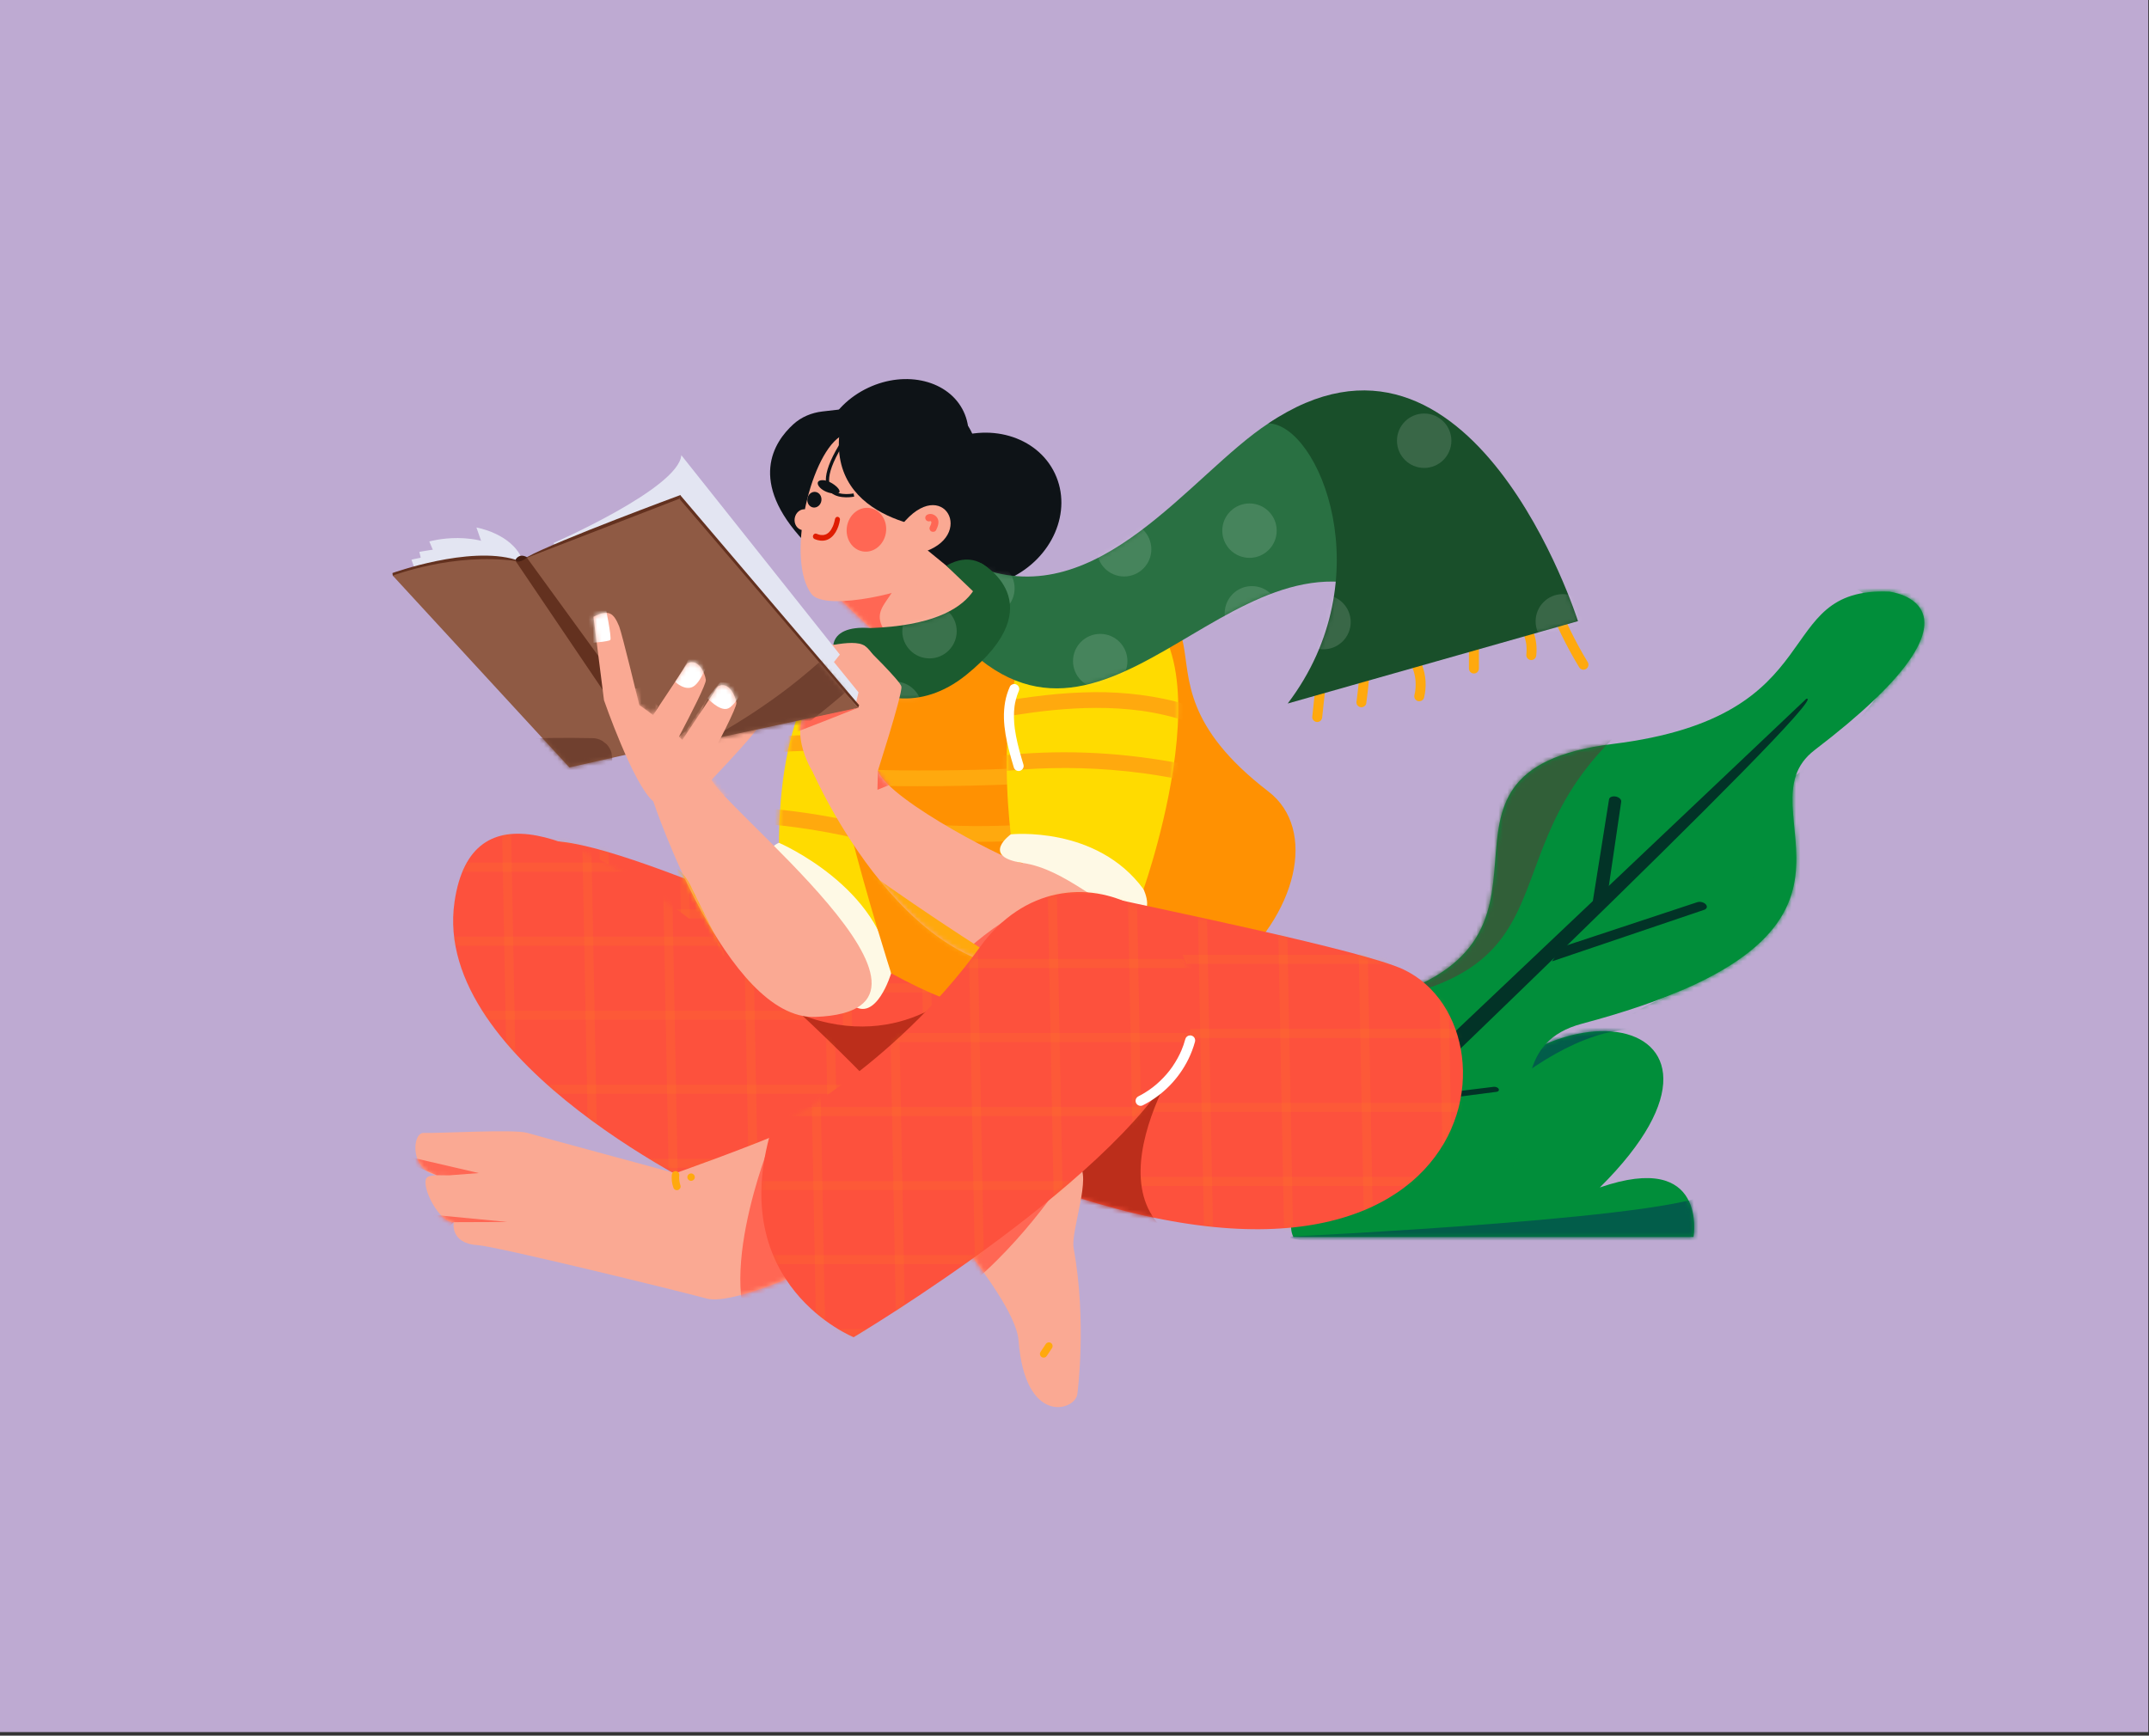 <svg width="484" height="391" viewBox="0 0 484 391" fill="none" xmlns="http://www.w3.org/2000/svg">
<rect x="0" y="0" width="484" height="391" fill="#333333" stroke="none"/>
<rect width="483.835" height="390.19" fill="#BEAAD2"/>
<mask id="mask0_203_2" style="mask-type:luminance" maskUnits="userSpaceOnUse" x="38" y="34" width="446" height="335">
<rect x="38.12" y="34.56" width="445.498" height="333.908" fill="white"/>
</mask>
<g mask="url(#mask0_203_2)">
<path d="M291.289 278.656H381.422C381.422 278.656 384.738 259.058 360.32 267.5C401.619 226.496 342.535 216.566 320.529 263.279C314.501 248.204 286.639 269.008 291.289 278.656Z" fill="#018E3A"/>
<mask id="mask1_203_2" style="mask-type:luminance" maskUnits="userSpaceOnUse" x="290" y="232" width="92" height="47">
<path fill-rule="evenodd" clip-rule="evenodd" d="M291.289 278.656H381.422C381.422 278.656 384.738 259.058 360.32 267.5C401.619 226.496 342.535 216.565 320.529 263.279C314.501 248.204 286.639 269.008 291.289 278.656Z" fill="white"/>
</mask>
<g mask="url(#mask1_203_2)">
<path d="M385.878 267.802C385.878 274.133 288.812 278.656 288.812 278.656L365.078 292.224L391.907 278.656" fill="#025D4A"/>
<path d="M322.574 246.018L320.53 263.279C320.53 263.279 349.478 227.593 372.765 232.283C396.052 236.973 341.791 222.501 341.791 222.501L329.131 232.283" fill="#025D4A"/>
</g>
<path d="M425.463 133.278C398.394 132.165 413.472 161.391 363.271 167.588C313.07 173.785 361.304 212.991 307.365 225.949C248.807 240.016 300.985 260.878 300.985 260.878C368.559 283.513 326.834 238.44 356.275 230.619C432.326 210.413 390.962 182.506 408.716 168.951C451.741 136.105 425.463 133.278 425.463 133.278Z" fill="#018E3A"/>
<mask id="mask2_203_2" style="mask-type:luminance" maskUnits="userSpaceOnUse" x="279" y="133" width="155" height="135">
<path fill-rule="evenodd" clip-rule="evenodd" d="M425.463 133.278C398.394 132.165 413.472 161.391 363.271 167.588C313.07 173.785 361.304 212.991 307.365 225.949C248.807 240.016 300.985 260.878 300.985 260.878C368.559 283.513 326.834 238.44 356.275 230.619C432.326 210.413 390.961 182.506 408.716 168.951C451.741 136.105 425.463 133.278 425.463 133.278Z" fill="white"/>
</mask>
<g mask="url(#mask2_203_2)">
<path d="M385.931 124.516C453.794 131.637 420.806 162.775 404.509 174.6C388.212 186.424 403.941 213.135 375.947 224.267C347.953 235.399 340.537 263.871 340.537 263.871L442.521 229.178L476.067 169.805L457.55 128.875L410.062 119.429" fill="#018E3A"/>
<path d="M379.436 153.983C328.705 185.1 361.357 217.751 307.365 225.949C253.373 234.146 304.478 266.447 304.478 266.447L248.233 250.325C248.233 250.325 281.316 187.739 281.205 187.326C281.095 186.912 347.695 151.73 347.695 151.73L377.771 161.534" fill="#315F38"/>
</g>
<path d="M288.606 269.444L293.228 270.463C293.228 270.463 414.358 155.058 406.798 157.437L288.606 269.444Z" fill="#023327"/>
<path d="M382.266 203.238L351.49 213.419L349.562 216.558L383.823 204.953C384.138 204.847 384.348 204.645 384.403 204.398C384.573 203.626 383.256 202.911 382.266 203.238Z" fill="#023327"/>
<path d="M362.39 180.07L358.52 204.375L361.783 203.412L365.131 180.595C365.167 180.344 365.043 180.074 364.789 179.851C363.993 179.153 362.515 179.288 362.39 180.07Z" fill="#023327"/>
<path d="M318.519 227.684L317.01 243.131L319.007 242.566L320.245 228.061C320.245 227.872 320.156 227.694 320.005 227.581C319.483 227.123 318.567 227.187 318.519 227.684Z" fill="#023327"/>
<path d="M337.055 245.957L315.744 248.714L316.399 247.296L336.423 244.828C336.656 244.803 336.891 244.841 337.104 244.937C337.77 245.24 337.741 245.868 337.055 245.957Z" fill="#023327"/>
<path d="M296.198 155.442L295.542 161.524C295.513 161.792 295.688 162.136 295.871 162.319C296.31 162.759 297.022 162.759 297.461 162.319C297.659 162.1 297.775 161.819 297.791 161.524L298.448 155.442C298.476 155.173 298.301 154.83 298.118 154.647C297.679 154.207 296.967 154.207 296.528 154.647C296.33 154.866 296.214 155.147 296.198 155.442Z" fill="#FFA90E"/>
<path d="M306.206 151.616C306.043 153.689 305.823 155.755 305.546 157.817L305.586 157.518C305.569 157.645 305.551 157.773 305.534 157.9C305.487 158.045 305.48 158.2 305.514 158.349C305.52 158.498 305.566 158.642 305.647 158.767C305.798 159.025 306.044 159.212 306.333 159.288C306.621 159.363 306.928 159.321 307.186 159.171C307.413 159.024 307.664 158.78 307.702 158.498C308.018 156.212 308.274 153.918 308.455 151.616C308.455 151.161 308.181 150.751 307.761 150.577C307.34 150.403 306.857 150.499 306.535 150.821C306.335 151.039 306.218 151.32 306.206 151.616H306.206Z" fill="#FFA90E"/>
<path d="M317.301 148.809C317.604 149.298 317.869 149.81 318.094 150.339L317.981 150.07C318.372 151.003 318.639 151.984 318.776 152.986L318.735 152.687C318.869 153.69 318.871 154.706 318.739 155.709L318.779 155.41C318.726 155.795 318.654 156.177 318.562 156.555C318.487 156.847 318.528 157.157 318.675 157.421C318.825 157.673 319.066 157.858 319.348 157.938C319.927 158.07 320.582 157.764 320.731 157.152C321.337 154.673 321.165 152.066 320.238 149.688C319.966 148.989 319.634 148.315 319.243 147.674C319.091 147.424 318.852 147.24 318.571 147.157C318.279 147.079 317.967 147.12 317.705 147.27C317.204 147.593 316.969 148.274 317.301 148.809H317.301Z" fill="#FFA90E"/>
<path d="M330.834 145.365V150.601C330.838 150.898 330.956 151.183 331.163 151.396C331.485 151.718 331.969 151.814 332.389 151.64C332.809 151.466 333.083 151.056 333.083 150.601V145.365C333.079 145.067 332.961 144.783 332.754 144.57C332.432 144.248 331.948 144.152 331.528 144.326C331.108 144.5 330.834 144.91 330.834 145.365H330.834Z" fill="#FFA90E"/>
<path d="M343.191 142.965C343.465 143.705 343.657 144.473 343.764 145.255L343.723 144.956C343.839 145.823 343.848 146.701 343.751 147.57C343.722 147.838 343.898 148.183 344.081 148.366C344.52 148.805 345.232 148.805 345.671 148.366L345.847 148.138C345.948 147.966 346.001 147.77 346 147.57C346.191 145.81 345.972 144.029 345.36 142.367C345.274 142.088 345.091 141.85 344.843 141.695C344.586 141.545 344.279 141.502 343.99 141.578C343.702 141.654 343.455 141.841 343.305 142.099C343.17 142.353 343.087 142.685 343.191 142.965H343.191Z" fill="#FFA90E"/>
<path d="M350.682 140.894C351.829 143.421 353.093 145.891 354.473 148.304C354.86 148.979 355.255 149.648 355.659 150.313C355.811 150.563 356.051 150.748 356.331 150.83C356.624 150.908 356.935 150.867 357.198 150.717C357.703 150.391 357.928 149.716 357.601 149.178C356.16 146.806 354.832 144.37 353.616 141.871C353.276 141.171 352.945 140.467 352.623 139.759C352.514 139.518 352.196 139.31 351.951 139.242C351.659 139.164 351.348 139.205 351.085 139.355C350.832 139.504 350.647 139.745 350.568 140.028L350.528 140.327C350.528 140.526 350.581 140.722 350.682 140.894H350.682Z" fill="#FFA90E"/>
<path d="M112.822 226.232C108.501 219.788 118.403 190.024 122.939 189.555C139.114 187.884 204.026 220.509 224.548 226.322C245.07 232.135 227.409 248.978 227.409 248.978L188.984 256.968L112.822 226.232Z" fill="#FD513D"/>
<mask id="mask3_203_2" style="mask-type:luminance" maskUnits="userSpaceOnUse" x="111" y="189" width="124" height="68">
<path fill-rule="evenodd" clip-rule="evenodd" d="M112.822 226.232C108.501 219.788 118.403 190.024 122.939 189.555C139.114 187.884 204.026 220.509 224.548 226.322C245.07 232.135 227.409 248.978 227.409 248.978L188.984 256.968L112.822 226.232Z" fill="white"/>
</mask>
<g mask="url(#mask3_203_2)">
<path d="M227.409 248.978C193.581 241.293 164.542 223.23 164.542 223.23L179.026 253.908L229.552 261.149L225.81 255.526" fill="#FD513D"/>
<path opacity="0.1" d="M78.465 189.185H266.259" stroke="#FFA90E" stroke-width="2.025"/>
<path opacity="0.1" d="M78.784 205.86H266.578" stroke="#FFA90E" stroke-width="2.025"/>
<path opacity="0.1" d="M79.103 222.536H266.897" stroke="#FFA90E" stroke-width="2.025"/>
<path opacity="0.1" d="M79.422 239.211H267.216" stroke="#FFA90E" stroke-width="2.025"/>
<path opacity="0.1" d="M79.741 255.886H267.535" stroke="#FFA90E" stroke-width="2.025"/>
<path opacity="0.1" d="M174.461 314.704L170.961 131.757" stroke="#FFA90E" stroke-width="2.025"/>
<path opacity="0.1" d="M192.483 314.704L188.983 131.757" stroke="#FFA90E" stroke-width="2.025"/>
<path opacity="0.1" d="M210.505 314.704L207.005 131.757" stroke="#FFA90E" stroke-width="2.025"/>
<path opacity="0.1" d="M228.527 314.704L225.027 131.757" stroke="#FFA90E" stroke-width="2.025"/>
<path opacity="0.1" d="M120.394 314.704L116.894 131.757" stroke="#FFA90E" stroke-width="2.025"/>
<path opacity="0.1" d="M138.416 314.704L134.917 131.757" stroke="#FFA90E" stroke-width="2.025"/>
<path opacity="0.1" d="M156.438 314.704L152.939 131.757" stroke="#FFA90E" stroke-width="2.025"/>
<path d="M173.048 225.054C198.849 239.982 215.548 223.23 215.548 223.23L207.53 257.993L188.984 256.968L173.957 233.724" fill="#BC2E1B"/>
</g>
<path d="M184.646 151.184C171.831 169.653 176.141 203.653 176.141 203.653L188.769 227.487C188.769 227.487 199.437 231.417 212.265 194.469C224.025 160.6 197.461 132.715 184.646 151.184Z" fill="#FFDB00"/>
<mask id="mask4_203_2" style="mask-type:luminance" maskUnits="userSpaceOnUse" x="175" y="145" width="41" height="83">
<path fill-rule="evenodd" clip-rule="evenodd" d="M184.646 151.184C171.831 169.653 176.141 203.653 176.141 203.653L188.769 227.487C188.769 227.487 199.437 231.417 212.265 194.469C224.025 160.6 197.461 132.715 184.646 151.184Z" fill="white"/>
</mask>
<g mask="url(#mask4_203_2)">
<path d="M174.479 169.52C177.07 169.282 179.667 169.159 182.272 169.151C184.877 169.144 187.48 169.25 190.08 169.471C191.546 169.595 193.01 169.756 194.469 169.952L193.998 169.889C196.969 170.289 199.916 170.836 202.838 171.528C205.744 172.218 208.61 173.052 211.438 174.029C213.038 174.583 214.622 175.182 216.189 175.827C216.584 175.99 217.203 175.854 217.555 175.648C217.951 175.412 218.243 175.033 218.369 174.589C218.472 174.135 218.45 173.626 218.19 173.223L217.913 172.864C217.696 172.647 217.427 172.49 217.131 172.408C214.536 171.341 211.895 170.398 209.208 169.579C206.512 168.757 203.781 168.064 201.016 167.498C198.14 166.91 195.234 166.464 192.316 166.143C189.519 165.836 186.713 165.66 183.896 165.616C181.101 165.573 178.308 165.663 175.518 165.885C175.171 165.913 174.825 165.942 174.479 165.974C174 166.018 173.577 166.143 173.226 166.494C172.896 166.828 172.71 167.278 172.707 167.747C172.727 168.206 172.878 168.681 173.226 169.001C173.554 169.302 174.017 169.562 174.479 169.52L174.479 169.52Z" fill="#FFA90E"/>
<path d="M173.473 185.72C175.516 185.909 177.554 186.14 179.588 186.413L179.117 186.35C184.006 187.009 188.854 187.908 193.662 189.048C198.438 190.181 203.151 191.548 207.8 193.148C210.423 194.051 213.02 195.027 215.59 196.076C215.986 196.238 216.603 196.104 216.955 195.898C217.352 195.662 217.644 195.283 217.77 194.838C217.873 194.385 217.851 193.875 217.591 193.472L217.314 193.114C217.097 192.896 216.828 192.739 216.532 192.658C213.877 191.574 211.192 190.568 208.477 189.638C205.764 188.709 203.025 187.86 200.261 187.089C197.499 186.318 194.716 185.627 191.913 185.016C189.112 184.406 186.295 183.877 183.462 183.429C180.502 182.961 177.53 182.577 174.547 182.278C174.189 182.242 173.831 182.208 173.473 182.175C173.045 182.135 172.512 182.401 172.219 182.694C171.89 183.028 171.703 183.478 171.7 183.948C171.721 184.406 171.871 184.882 172.219 185.201C172.564 185.515 173.007 185.698 173.473 185.72H173.473Z" fill="#FFA90E"/>
</g>
<path d="M175.446 189.862C175.446 189.862 198.701 199.836 200.711 219.244C200.711 219.244 197.308 230.668 191.829 226.28C186.351 221.892 186.344 205.52 177.702 198.857C169.06 192.194 175.446 189.862 175.446 189.862Z" fill="#FEF9E5"/>
<path d="M200.711 219.244C267.275 256.088 307.855 195.348 285.684 178.315C247.481 148.967 291.548 135.249 229.314 129.863C229.314 129.863 194.964 141.898 187.356 148.143C179.748 154.387 200.711 219.244 200.711 219.244Z" fill="#FF9102"/>
<mask id="mask5_203_2" style="mask-type:luminance" maskUnits="userSpaceOnUse" x="185" y="129" width="107" height="102">
<path fill-rule="evenodd" clip-rule="evenodd" d="M200.711 219.244C267.275 256.088 307.855 195.348 285.684 178.315C247.481 148.967 291.548 135.249 229.314 129.863C229.314 129.863 194.964 141.898 187.356 148.143C179.748 154.387 200.711 219.244 200.711 219.244Z" fill="white"/>
</mask>
<g mask="url(#mask5_203_2)">
<path d="M186.796 175.13C190.68 176.581 194.891 176.917 199.004 177.026C203.303 177.139 207.608 177.131 211.908 177.094C216.244 177.056 220.579 176.96 224.912 176.804C228.788 176.666 232.677 176.552 236.515 175.953C239.974 175.412 243.494 174.363 246.366 172.298C246.812 171.977 247.246 171.639 247.666 171.284C247.996 171.006 248.185 170.447 248.185 170.031C248.182 169.561 247.996 169.112 247.666 168.777C246.909 168.083 245.918 168.137 245.159 168.777C245.077 168.847 244.994 168.916 244.911 168.984C244.811 169.065 244.492 169.3 244.945 168.963C244.798 169.073 244.652 169.184 244.502 169.29C244.167 169.528 243.823 169.752 243.47 169.962C242.776 170.373 242.055 170.737 241.312 171.05L241.735 170.871C239.485 171.816 237.088 172.339 234.676 172.664L235.147 172.6C232.805 172.91 230.446 173.034 228.087 173.135C225.206 173.257 222.325 173.353 219.442 173.424C213.713 173.564 207.983 173.601 202.252 173.535C199.221 173.5 196.181 173.465 193.172 173.069L193.643 173.132C191.628 172.881 189.647 172.404 187.738 171.711C187.33 171.558 186.736 171.677 186.372 171.89C185.975 172.126 185.684 172.505 185.558 172.949C185.329 173.955 185.864 174.782 186.796 175.13L186.796 175.13Z" fill="#FFA90E"/>
<path d="M188.203 186.689C192.55 187.484 196.921 188.119 201.318 188.596C205.612 189.064 209.92 189.374 214.24 189.526C218.53 189.678 222.822 189.673 227.116 189.512C231.42 189.351 235.715 189.031 240 188.554C244.367 188.067 248.714 187.423 253.04 186.622C253.575 186.522 254.11 186.419 254.645 186.314C255.556 186.136 256.162 184.997 255.882 184.134C255.568 183.163 254.679 182.704 253.702 182.895C251.625 183.303 249.541 183.672 247.45 184.004C246.393 184.171 245.335 184.329 244.276 184.476C244.027 184.511 243.777 184.543 243.528 184.579C243.528 184.579 243.891 184.531 243.687 184.558C243.624 184.566 243.562 184.574 243.5 184.582C243.333 184.604 243.167 184.626 243 184.648C242.48 184.715 241.959 184.78 241.438 184.842C237.204 185.35 232.955 185.703 228.692 185.901C224.425 186.099 220.155 186.142 215.882 186.031C211.607 185.92 207.339 185.654 203.08 185.233C202.031 185.13 200.983 185.017 199.936 184.894C199.391 184.831 198.847 184.765 198.303 184.696C198.052 184.664 197.801 184.632 197.55 184.599C197.425 184.583 197.299 184.566 197.174 184.549C197.126 184.543 196.907 184.514 197.159 184.548C197.424 184.583 197.133 184.544 197.081 184.537C194.949 184.246 192.823 183.917 190.703 183.549C190.184 183.458 189.664 183.366 189.146 183.271C188.668 183.183 188.212 183.197 187.78 183.449C187.383 183.685 187.092 184.064 186.965 184.509C186.768 185.377 187.228 186.511 188.203 186.689H188.203Z" fill="#FFA90E"/>
</g>
<path d="M251.043 196.021L257.544 200.316C257.544 200.316 281.412 132.942 245.785 134.23C219.941 135.164 227.875 189.724 227.875 189.724L251.043 196.021Z" fill="#FFDB00"/>
<mask id="mask6_203_2" style="mask-type:luminance" maskUnits="userSpaceOnUse" x="226" y="134" width="40" height="67">
<path fill-rule="evenodd" clip-rule="evenodd" d="M251.043 196.021L257.544 200.316C257.544 200.316 281.412 132.942 245.785 134.23C219.941 135.164 227.875 189.724 227.875 189.724L251.043 196.021Z" fill="white"/>
</mask>
<g mask="url(#mask6_203_2)">
<path d="M223.77 161.896C226.68 161.381 229.597 160.906 232.526 160.511L232.055 160.574C238.603 159.695 245.23 159.212 251.835 159.608C253.561 159.712 255.282 159.878 256.998 160.106L256.527 160.042C260.44 160.552 264.292 161.449 268.027 162.721C269.078 163.084 270.116 163.481 271.141 163.912L270.718 163.733C272.162 164.343 273.573 165.021 274.953 165.767C275.767 166.209 276.921 165.996 277.378 165.131C277.815 164.304 277.612 163.178 276.742 162.706C273.682 161.055 270.464 159.715 267.136 158.706C263.778 157.679 260.337 157 256.858 156.542C253.422 156.099 249.959 155.893 246.494 155.925C242.815 155.962 239.14 156.189 235.485 156.607C231.706 157.025 227.944 157.592 224.197 158.238C223.741 158.316 223.284 158.396 222.828 158.477C222.414 158.55 221.973 158.942 221.769 159.292C221.531 159.706 221.467 160.197 221.59 160.658C221.729 161.087 221.995 161.501 222.404 161.717C222.824 161.936 223.308 161.999 223.77 161.896V161.896Z" fill="#FFA90E"/>
<path d="M223.605 173.983C228.026 173.446 232.471 173.131 236.923 173.039C241.352 172.947 245.778 173.074 250.201 173.42C252.714 173.616 255.22 173.883 257.719 174.219L257.248 174.156C261.457 174.724 265.632 175.488 269.775 176.448C270.958 176.723 272.136 177.014 273.311 177.32C274.207 177.554 275.276 177.024 275.491 176.082C275.702 175.156 275.213 174.152 274.253 173.902C271.054 173.067 267.828 172.351 264.574 171.752C261.201 171.133 257.807 170.638 254.393 170.268C251.112 169.909 247.821 169.67 244.519 169.551C241.241 169.434 237.961 169.436 234.68 169.559C231.391 169.682 228.11 169.927 224.836 170.294C224.425 170.34 224.015 170.388 223.605 170.438C223.118 170.497 222.712 170.597 222.352 170.957C222.022 171.291 221.836 171.741 221.833 172.211C221.853 172.669 222.004 173.145 222.352 173.464C222.674 173.76 223.15 174.039 223.605 173.983H223.605Z" fill="#FFA90E"/>
</g>
<ellipse cx="201.504" cy="100.045" rx="17.168" ry="14.025" transform="rotate(-25.255 201.504 100.045)" fill="#0E1317"/>
<ellipse cx="220.145" cy="114.915" rx="19.292" ry="17.008" transform="rotate(-25.253 220.145 114.915)" fill="#0E1317"/>
<mask id="mask7_203_2" style="mask-type:luminance" maskUnits="userSpaceOnUse" x="201" y="97" width="39" height="36">
<ellipse cx="220.145" cy="114.915" rx="19.292" ry="17.008" transform="rotate(-25.253 220.145 114.915)" fill="white"/>
</mask>
<g mask="url(#mask7_203_2)">
<path d="M186.563 98.316C188.823 98.418 191.069 97.916 193.071 96.861C195.154 96.186 197.027 94.983 198.506 93.368C200.121 91.888 201.324 90.015 201.999 87.931C203.053 85.93 203.556 83.683 203.453 81.423L202.85 76.932C202.072 74.113 200.575 71.544 198.506 69.478L195.088 66.836C192.503 65.321 189.56 64.525 186.563 64.53C184.303 64.427 182.057 64.93 180.056 65.985C177.973 66.659 176.1 67.863 174.62 69.478C173.006 70.957 171.803 72.83 171.128 74.914C170.073 76.916 169.571 79.162 169.674 81.423L170.277 85.914C171.055 88.733 172.551 91.302 174.62 93.368L178.039 96.01C180.624 97.524 183.567 98.321 186.563 98.316H186.563Z" fill="#FFA90E"/>
</g>
<path d="M214.796 124.22L219.62 106.008C221.892 97.43 214.815 89.256 206.002 90.28L185.207 92.694C182.798 92.974 180.488 93.927 178.693 95.558C174.246 99.602 168.468 108.498 181.13 121.972C199.006 140.993 212.133 134.275 212.133 134.275L214.796 124.22" fill="#0E1317"/>
<mask id="mask8_203_2" style="mask-type:luminance" maskUnits="userSpaceOnUse" x="173" y="90" width="48" height="46">
<path fill-rule="evenodd" clip-rule="evenodd" d="M214.796 124.22L219.62 106.008C221.892 97.43 214.815 89.256 206.002 90.28L185.207 92.694C182.798 92.974 180.488 93.927 178.693 95.558C174.246 99.602 168.468 108.498 181.13 121.972C199.006 140.993 212.133 134.275 212.133 134.275L214.796 124.22" fill="white"/>
</mask>
<g mask="url(#mask8_203_2)">
</g>
<path d="M204.19 120.118L225.716 137.721L210.937 155.539L187.431 133.395L204.19 120.118Z" fill="#FAA993"/>
<mask id="mask9_203_2" style="mask-type:luminance" maskUnits="userSpaceOnUse" x="187" y="120" width="39" height="36">
<path fill-rule="evenodd" clip-rule="evenodd" d="M204.19 120.118L225.716 137.721L210.937 155.539L187.431 133.395L204.19 120.118Z" fill="white"/>
</mask>
<g mask="url(#mask9_203_2)">
<path d="M203.017 128.73C200.684 137.906 191.646 136.971 206.385 149.475C215.225 156.975 193.924 147.615 193.924 147.615L186.225 133.834L199.925 126.924" fill="#FF6754"/>
</g>
<path d="M208.571 124.217C208.571 124.217 209.343 128.577 207.939 130.71C206.536 132.844 185.982 138.075 182.746 133.79C177.079 126.285 182.207 103.154 189.112 98.402C196.017 93.651 208.463 105.939 208.463 105.939L208.571 124.217Z" fill="#FAA993"/>
<path d="M191.203 97.488C179.697 114.129 192.311 111.515 192.311 111.515" stroke="#0F1317" stroke-width="0.734"/>
<path d="M216.533 122.06L212.72 119.331C212.72 119.331 186.136 118.212 189.165 96.75L212.986 97.597L218.155 104.619L216.533 122.06Z" fill="#0E1317"/>
<path d="M203.047 118.312C212.344 106.566 220.227 121.011 207.351 124.554L203.047 118.312Z" fill="#FAA993"/>
<ellipse cx="195.134" cy="119.335" rx="4.951" ry="4.442" transform="rotate(-80.894 195.134 119.335)" fill="#FF6754"/>
<ellipse cx="181.083" cy="117.082" rx="2.369" ry="2.126" transform="rotate(-80.894 181.083 117.082)" fill="#FAA993"/>
<ellipse cx="183.418" cy="112.57" rx="1.773" ry="1.591" transform="rotate(-80.894 183.418 112.57)" fill="#0E1317"/>
<path d="M185.356 108.167C182.863 108.097 184.586 110.945 187.798 111.183C191.009 111.421 187.462 108.227 185.356 108.167Z" fill="#0E1317"/>
<path d="M183.836 120.223C184.019 120.298 184.206 120.363 184.397 120.417C184.48 120.44 184.564 120.461 184.648 120.479C184.684 120.486 184.72 120.492 184.756 120.5C184.895 120.528 184.69 120.497 184.816 120.508C184.973 120.525 185.131 120.532 185.289 120.529C185.359 120.526 185.429 120.517 185.5 120.513C185.607 120.508 185.502 120.514 185.481 120.518C185.533 120.508 185.584 120.499 185.635 120.488C185.761 120.459 185.885 120.421 186.006 120.374C186.038 120.361 186.07 120.347 186.103 120.333C186.087 120.34 185.986 120.395 186.077 120.344C186.143 120.307 186.21 120.274 186.276 120.234C186.38 120.169 186.481 120.098 186.577 120.021C186.646 119.967 186.469 120.125 186.566 120.029C186.586 120.01 186.607 119.992 186.627 119.974C186.681 119.923 186.734 119.871 186.785 119.816C186.874 119.722 186.955 119.623 187.036 119.521C187.132 119.401 187.011 119.565 187.062 119.487C187.101 119.424 187.145 119.364 187.184 119.301C187.32 119.083 187.442 118.856 187.547 118.621C187.568 118.575 187.588 118.528 187.609 118.482C187.664 118.362 187.566 118.596 187.596 118.513C187.607 118.484 187.619 118.456 187.63 118.427C187.673 118.317 187.714 118.206 187.751 118.094C187.814 117.909 187.87 117.722 187.919 117.532C187.957 117.382 187.992 117.232 188.022 117.08C188.046 116.958 188.07 116.779 188.03 117.056C188.08 116.715 188.287 116.418 188.625 116.419C188.785 116.428 188.933 116.501 189.038 116.621C189.142 116.741 189.194 116.899 189.181 117.057C188.903 118.975 187.879 121.151 186.05 121.681C185.193 121.929 184.296 121.78 183.491 121.454C183.182 121.329 183.018 120.988 183.114 120.668C183.201 120.355 183.545 120.105 183.836 120.223L183.836 120.223Z" fill="#DF1D01"/>
<path d="M209.4 117.419C209.474 117.389 209.551 117.368 209.629 117.356L209.417 117.385C209.493 117.376 209.57 117.376 209.646 117.384L209.434 117.356C209.519 117.368 209.603 117.39 209.684 117.422L209.493 117.341C209.583 117.379 209.668 117.428 209.746 117.486L209.585 117.361C209.661 117.42 209.73 117.488 209.791 117.564L209.666 117.402C209.717 117.469 209.76 117.541 209.796 117.617L209.715 117.427C209.749 117.509 209.773 117.596 209.786 117.684L209.757 117.471C209.773 117.608 209.772 117.745 209.753 117.881L209.782 117.669C209.74 117.91 209.67 118.144 209.571 118.367L209.652 118.177C209.588 118.326 209.519 118.472 209.449 118.618C209.346 118.806 209.317 119.026 209.368 119.234C209.425 119.434 209.556 119.605 209.735 119.711C210.093 119.9 210.634 119.826 210.828 119.424C211.225 118.601 211.612 117.654 211.155 116.769C210.77 116.025 209.779 115.555 208.975 115.879C208.778 115.941 208.609 116.071 208.498 116.246C208.391 116.429 208.361 116.647 208.415 116.852C208.469 117.056 208.602 117.232 208.785 117.339C208.962 117.432 209.205 117.498 209.4 117.419L209.4 117.419Z" fill="#FF6754"/>
<path d="M219.24 147.304C253.498 177.359 282.406 108.324 321.02 139.113L306.211 94.543C299.069 89.533 292.395 90.972 285.684 95.371C268.184 106.842 247.527 138.039 220.585 127.879L219.24 147.304Z" fill="#297042"/>
<mask id="mask10_203_2" style="mask-type:luminance" maskUnits="userSpaceOnUse" x="219" y="91" width="103" height="65">
<path fill-rule="evenodd" clip-rule="evenodd" d="M219.24 147.304C253.498 177.359 282.406 108.324 321.02 139.113L306.211 94.543C299.069 89.533 292.395 90.972 285.684 95.371C268.184 106.842 247.527 138.039 220.585 127.879L219.24 147.304Z" fill="white"/>
</mask>
<g mask="url(#mask10_203_2)">
<ellipse opacity="0.14" cx="253.178" cy="123.735" rx="6.128" ry="6.129" fill="white"/>
<ellipse opacity="0.14" cx="281.954" cy="138.161" rx="6.128" ry="6.129" fill="white"/>
<ellipse opacity="0.14" cx="281.411" cy="119.541" rx="6.128" ry="6.129" fill="white"/>
<ellipse opacity="0.14" cx="247.792" cy="148.927" rx="6.128" ry="6.129" fill="white"/>
<ellipse opacity="0.14" cx="222.385" cy="132.543" rx="6.128" ry="6.129" fill="white"/>
</g>
<path d="M290.016 158.483C311.466 130.256 297.046 95.638 285.684 95.371C331.493 64.497 355.397 139.929 355.397 139.929L290.016 158.483Z" fill="#194F2A"/>
<mask id="mask11_203_2" style="mask-type:luminance" maskUnits="userSpaceOnUse" x="285" y="87" width="71" height="72">
<path fill-rule="evenodd" clip-rule="evenodd" d="M290.016 158.483C311.466 130.256 297.046 95.638 285.684 95.371C331.493 64.497 355.397 139.93 355.397 139.93L290.016 158.483Z" fill="white"/>
</mask>
<g mask="url(#mask11_203_2)">
<ellipse opacity="0.14" cx="320.754" cy="99.283" rx="6.128" ry="6.129" fill="white"/>
<ellipse opacity="0.14" cx="351.979" cy="139.963" rx="6.128" ry="6.129" fill="white"/>
<ellipse opacity="0.14" cx="298.078" cy="140.136" rx="6.128" ry="6.129" fill="white"/>
</g>
<path d="M213.132 127.43C221.523 135.426 223.802 137.755 223.802 137.755L227.442 136.449C227.442 136.449 223.492 121.536 213.132 127.43Z" fill="#1B5B2F"/>
<path d="M196.015 141.481C175.444 139.89 196.686 168.955 217.624 152.033C237.733 135.78 220.87 126.826 220.87 126.826C220.87 126.826 223.384 140.533 196.015 141.481Z" fill="#1B5B2F"/>
<mask id="mask12_203_2" style="mask-type:luminance" maskUnits="userSpaceOnUse" x="187" y="126" width="41" height="32">
<path fill-rule="evenodd" clip-rule="evenodd" d="M196.015 141.481C175.444 139.89 196.686 168.955 217.624 152.033C237.733 135.78 220.87 126.826 220.87 126.826C220.87 126.826 223.384 140.533 196.015 141.481Z" fill="white"/>
</mask>
<g mask="url(#mask12_203_2)">
<ellipse opacity="0.14" cx="209.345" cy="142.189" rx="6.128" ry="6.129" fill="white"/>
<ellipse opacity="0.14" cx="201.504" cy="159.659" rx="6.128" ry="6.129" fill="white"/>
</g>
<path d="M194.533 145.359C191.922 146.594 192.346 149.39 193.395 150.391C194.444 151.392 197.308 155.532 197.308 155.532L185.681 173.012L187.318 177.924L197.13 175.474C197.13 175.474 203.288 156.429 203.017 154.674C202.823 153.421 194.533 145.359 194.533 145.359Z" fill="#FAA993"/>
<path d="M230.382 194.404C229.198 195.148 200.247 180.454 197.717 173.641C195.187 166.828 195.613 173.855 195.613 173.855L183.113 174.029C183.113 174.029 205.3 225.006 238.429 217.683C248.212 215.52 253.563 209.416 256.246 201.886C257.544 200.316 252.39 196.911 252.39 196.911L232.034 189.724L230.619 191.17L230.382 194.404Z" fill="#FAA993"/>
<mask id="mask13_203_2" style="mask-type:luminance" maskUnits="userSpaceOnUse" x="183" y="170" width="74" height="49">
<path fill-rule="evenodd" clip-rule="evenodd" d="M230.382 194.404C229.198 195.148 200.247 180.454 197.717 173.641C195.187 166.828 195.613 173.855 195.613 173.855L183.113 174.029C183.113 174.029 205.3 225.006 238.429 217.683C248.212 215.52 253.563 209.416 256.246 201.886C257.544 200.316 252.39 196.911 252.39 196.911L232.034 189.724L230.619 191.17L230.382 194.404Z" fill="white"/>
</mask>
<g mask="url(#mask13_203_2)">
<path d="M203.058 175.691L197.619 177.924L197.717 173.641L203.058 175.691Z" fill="#FF6754"/>
<path d="M202.962 230.207C230.382 194.404 248.775 201.997 248.775 201.997L235.092 222.535L210.426 229.399" fill="#FF6754"/>
<path d="M176.481 226.253C178.245 227.515 180.016 228.768 181.793 230.012C183.57 231.256 185.354 232.491 187.144 233.716C188.927 234.937 190.716 236.149 192.511 237.351C194.314 238.559 196.124 239.757 197.939 240.947C199.747 242.131 201.562 243.306 203.382 244.472C203.61 244.618 203.839 244.764 204.068 244.91C206.038 246.185 208.313 246.911 210.657 247.014C215.324 247.86 220.125 246.581 223.752 243.524C225.673 242.283 227.245 240.571 228.317 238.551L230.104 234.316C230.948 231.231 230.948 227.976 230.104 224.891L228.317 220.656C226.776 218.027 224.587 215.838 221.959 214.297C220.129 213.128 218.306 211.95 216.489 210.763C214.672 209.577 212.861 208.38 211.056 207.175C209.259 205.975 207.469 204.765 205.684 203.547C203.893 202.323 202.107 201.09 200.328 199.849C198.557 198.612 196.792 197.367 195.034 196.112C194.813 195.955 194.593 195.797 194.372 195.639C192.402 194.364 190.127 193.638 187.783 193.536C183.116 192.689 178.315 193.969 174.688 197.025C172.767 198.266 171.195 199.978 170.123 201.999L168.336 206.233C167.492 209.318 167.492 212.574 168.336 215.659L170.123 219.893C171.664 222.522 173.853 224.712 176.481 226.253L176.481 226.253Z" fill="#FFA90E"/>
</g>
<path d="M185.176 176.692C185.176 176.692 184.273 175.911 183.113 174.029C181.953 172.147 176.108 161.507 185.354 156.658C185.354 156.658 182.141 148.86 181.193 148.495C181.193 148.495 169.527 145.202 169.053 144.685C168.579 144.169 165.976 139.024 168.227 138.967C170.477 138.91 186.027 145.233 186.027 145.233L198.309 157.092L185.176 176.692Z" fill="#FAA993"/>
<mask id="mask14_203_2" style="mask-type:luminance" maskUnits="userSpaceOnUse" x="167" y="138" width="32" height="39">
<path fill-rule="evenodd" clip-rule="evenodd" d="M185.176 176.692C185.176 176.692 184.273 175.911 183.113 174.029C181.953 172.147 176.108 161.507 185.354 156.658C185.354 156.658 182.142 148.86 181.193 148.495C181.193 148.495 169.527 145.202 169.053 144.685C168.579 144.169 165.976 139.024 168.227 138.967C170.477 138.91 186.027 145.233 186.027 145.233L198.309 157.092L185.176 176.692Z" fill="white"/>
</mask>
<g mask="url(#mask14_203_2)">
<path d="M177.303 165.613C178.374 165.371 193.279 159.436 193.279 159.436C193.279 159.436 186.94 157.913 186.371 158.029C185.801 158.144 178.516 159.055 178.516 159.055L176.062 165.02" fill="#FF6754"/>
</g>
<path d="M175.827 150.598C175.571 154.453 177.166 156.002 184.646 151.184L190.85 154.245L195.355 152.424C195.355 152.424 191.018 145.456 187.446 145.266C183.875 145.076 175.827 150.598 175.827 150.598Z" fill="#FAA993"/>
<path d="M181.728 146.769C183.075 150.38 182.862 152.318 189.865 150.257L196.063 158.029L199.559 154.986C199.559 154.986 197.531 146.571 194.219 145.202C190.908 143.834 181.728 146.769 181.728 146.769Z" fill="#FAA993"/>
<path d="M227.652 187.954C227.652 187.954 246.978 185.895 257.544 200.316C257.544 200.316 260.746 206.897 254.495 205.857C248.245 204.817 240.121 195.841 230.382 194.404C220.642 192.968 227.652 187.954 227.652 187.954Z" fill="#FEF9E5"/>
<path d="M209.714 248.102C209.714 248.102 236.578 199.24 248.775 201.997C260.973 204.754 307.002 214.087 316.107 218.402C345.639 232.399 331.959 310.686 217.434 260.074L209.714 248.102Z" fill="#FD513D"/>
<mask id="mask15_203_2" style="mask-type:luminance" maskUnits="userSpaceOnUse" x="209" y="201" width="121" height="76">
<path fill-rule="evenodd" clip-rule="evenodd" d="M209.714 248.102C209.714 248.102 236.578 199.24 248.775 201.997C260.973 204.754 307.002 214.087 316.107 218.403C345.639 232.4 331.959 310.686 217.434 260.074L209.714 248.102Z" fill="white"/>
</mask>
<g mask="url(#mask15_203_2)">
<path opacity="0.1" d="M177.419 216.116H365.213" stroke="#FFA90E" stroke-width="2.025"/>
<path opacity="0.1" d="M177.738 232.791H365.532" stroke="#FFA90E" stroke-width="2.025"/>
<path opacity="0.1" d="M178.057 249.467H365.851" stroke="#FFA90E" stroke-width="2.025"/>
<path opacity="0.1" d="M178.376 266.142H366.17" stroke="#FFA90E" stroke-width="2.025"/>
<path opacity="0.1" d="M273.096 324.96L269.596 142.012" stroke="#FFA90E" stroke-width="2.025"/>
<path opacity="0.1" d="M291.118 324.96L287.618 142.012" stroke="#FFA90E" stroke-width="2.025"/>
<path opacity="0.1" d="M309.14 324.96L305.64 142.012" stroke="#FFA90E" stroke-width="2.025"/>
<path opacity="0.1" d="M327.162 324.96L323.662 142.012" stroke="#FFA90E" stroke-width="2.025"/>
<path opacity="0.1" d="M219.029 324.96L215.529 142.012" stroke="#FFA90E" stroke-width="2.025"/>
<path opacity="0.1" d="M237.051 324.96L233.552 142.012" stroke="#FFA90E" stroke-width="2.025"/>
<path opacity="0.1" d="M255.073 324.96L251.574 142.012" stroke="#FFA90E" stroke-width="2.025"/>
<path d="M267.868 232.791C267.585 233.724 267.614 235.015 267.614 235.015C267.614 235.015 240.612 274.025 272.275 282.061C303.938 290.097 244.467 292.72 244.467 292.72L220.533 266.142L267.614 235.015" fill="#BC2E1B"/>
</g>
<path d="M190.546 270.274C208.569 275.433 216.333 279.317 218.661 282.639C220.989 285.961 228.953 296.173 229.397 301.976C230.871 321.221 242.12 317.837 242.637 314.06C242.637 314.06 244.846 297.923 241.8 281.112C241.117 277.343 246.04 264.502 242.877 262.444C239.713 260.386 196.289 261.161 196.289 261.161L190.546 270.274Z" fill="#FAA993"/>
<mask id="mask16_203_2" style="mask-type:luminance" maskUnits="userSpaceOnUse" x="190" y="261" width="54" height="56">
<path fill-rule="evenodd" clip-rule="evenodd" d="M190.546 270.274C208.569 275.433 216.333 279.317 218.661 282.639C220.989 285.961 228.953 296.173 229.397 301.976C230.871 321.221 242.12 317.837 242.637 314.06C242.637 314.06 244.846 297.923 241.8 281.112C241.117 277.343 246.04 264.502 242.877 262.444C239.713 260.386 196.289 261.161 196.289 261.161L190.546 270.274Z" fill="white"/>
</mask>
<g mask="url(#mask16_203_2)">
<path d="M214.183 292.715C228.921 282.324 239.86 265.192 239.86 265.192L213.855 275.584L211.293 290.243" fill="#FF6754"/>
</g>
<path d="M229.333 287.059C230.648 295.484 229.334 295.885 229.591 297.043C229.848 298.201 237.031 300.868 239.561 297.709C242.091 294.551 238.143 281.286 238.143 281.286L229.333 287.059Z" fill="#FAA993"/>
<path d="M191.614 270.983C200.905 269.187 200.387 248.332 200.387 248.332C200.387 248.332 110.002 151.069 102.369 203.153C97.004 239.76 162.369 269.883 162.369 269.883L191.614 270.983Z" fill="#FD513D"/>
<mask id="mask17_203_2" style="mask-type:luminance" maskUnits="userSpaceOnUse" x="102" y="187" width="99" height="84">
<path fill-rule="evenodd" clip-rule="evenodd" d="M191.614 270.983C200.905 269.187 200.387 248.332 200.387 248.332C200.387 248.332 110.002 151.069 102.369 203.153C97.004 239.76 162.369 269.883 162.369 269.883L191.614 270.983Z" fill="white"/>
</mask>
<g mask="url(#mask17_203_2)">
<path opacity="0.1" d="M56.699 195.353H244.493" stroke="#FFA90E" stroke-width="2.025"/>
<path opacity="0.1" d="M57.018 212.029H244.812" stroke="#FFA90E" stroke-width="2.025"/>
<path opacity="0.1" d="M57.337 228.704H245.131" stroke="#FFA90E" stroke-width="2.025"/>
<path opacity="0.1" d="M57.656 245.379H245.45" stroke="#FFA90E" stroke-width="2.025"/>
<path opacity="0.1" d="M57.975 262.055H245.769" stroke="#FFA90E" stroke-width="2.025"/>
<path opacity="0.1" d="M152.694 320.873L149.195 137.925" stroke="#FFA90E" stroke-width="2.025"/>
<path opacity="0.1" d="M170.716 320.873L167.217 137.925" stroke="#FFA90E" stroke-width="2.025"/>
<path opacity="0.1" d="M188.739 320.873L185.239 137.925" stroke="#FFA90E" stroke-width="2.025"/>
<path opacity="0.1" d="M116.65 320.873L113.15 137.925" stroke="#FFA90E" stroke-width="2.025"/>
<path opacity="0.1" d="M134.672 320.873L131.172 137.925" stroke="#FFA90E" stroke-width="2.025"/>
</g>
<path d="M179.026 253.908C169.423 258.201 152.048 264.306 152.102 264.3C152.157 264.295 121.709 256.103 118.775 255.212C115.84 254.321 98.476 255.357 95.452 255.212C92.428 255.067 92.161 266.026 101.145 264.771C101.145 264.771 96.704 264.428 96.076 265.353C94.729 267.334 99.089 275.664 102.19 275.323C102.19 275.323 101.272 280.106 107.546 280.49C111.715 280.746 152.399 290.698 159.145 292.521C169.367 295.284 217.593 268.336 217.593 268.336L179.026 253.908Z" fill="#FAA993"/>
<mask id="mask18_203_2" style="mask-type:luminance" maskUnits="userSpaceOnUse" x="93" y="253" width="125" height="40">
<path fill-rule="evenodd" clip-rule="evenodd" d="M179.026 253.908C169.423 258.201 152.048 264.306 152.102 264.3C152.157 264.295 121.709 256.103 118.775 255.212C115.84 254.321 98.476 255.357 95.452 255.212C92.428 255.067 92.161 266.026 101.145 264.771C101.145 264.771 96.704 264.428 96.076 265.353C94.729 267.334 99.089 275.664 102.19 275.323C102.19 275.323 101.272 280.106 107.546 280.49C111.715 280.746 152.399 290.698 159.145 292.521C169.367 295.284 217.593 268.336 217.593 268.336L179.026 253.908Z" fill="white"/>
</mask>
<g mask="url(#mask18_203_2)">
<path d="M84.129 258.753L90.951 261.629L98.321 264.737L101.145 264.771L107.842 264.261" fill="#FF6754"/>
<path d="M97.237 279.947L102.19 275.323L114.312 275.277L93.836 273.314L97.237 279.947Z" fill="#FF6754"/>
<path d="M172.138 303.998C159.145 292.521 173.659 256.968 173.659 256.968L190.003 282.51L178.776 306.883" fill="#FF6754"/>
</g>
<path d="M173.74 254.446C163.317 289.646 192.263 301.233 192.263 301.233C192.263 301.233 254.54 264.213 266.574 236.409C278.607 208.605 240.518 185.942 220.686 213.373C200.855 240.805 173.74 254.446 173.74 254.446Z" fill="#FD513D"/>
<mask id="mask19_203_2" style="mask-type:luminance" maskUnits="userSpaceOnUse" x="171" y="200" width="98" height="102">
<path fill-rule="evenodd" clip-rule="evenodd" d="M173.74 254.446C163.317 289.646 192.263 301.233 192.263 301.233C192.263 301.233 254.54 264.213 266.574 236.409C278.607 208.605 240.518 185.942 220.686 213.373C200.855 240.805 173.74 254.446 173.74 254.446Z" fill="white"/>
</mask>
<g mask="url(#mask19_203_2)">
<path opacity="0.1" d="M125.378 200.373H313.172" stroke="#FFA90E" stroke-width="2.025"/>
<path opacity="0.1" d="M125.697 217.049H313.491" stroke="#FFA90E" stroke-width="2.025"/>
<path opacity="0.1" d="M126.016 233.724H313.81" stroke="#FFA90E" stroke-width="2.025"/>
<path opacity="0.1" d="M126.335 250.399H314.129" stroke="#FFA90E" stroke-width="2.025"/>
<path opacity="0.1" d="M126.654 267.075H314.448" stroke="#FFA90E" stroke-width="2.025"/>
<path opacity="0.1" d="M126.973 283.75H314.767" stroke="#FFA90E" stroke-width="2.025"/>
<path opacity="0.1" d="M127.292 300.425H315.086" stroke="#FFA90E" stroke-width="2.025"/>
<path opacity="0.1" d="M221.693 342.568L218.193 159.62" stroke="#FFA90E" stroke-width="2.025"/>
<path opacity="0.1" d="M239.715 342.568L236.215 159.62" stroke="#FFA90E" stroke-width="2.025"/>
<path opacity="0.1" d="M257.737 342.568L254.237 159.62" stroke="#FFA90E" stroke-width="2.025"/>
<path opacity="0.1" d="M185.648 342.568L182.148 159.62" stroke="#FFA90E" stroke-width="2.025"/>
<path opacity="0.1" d="M203.67 342.568L200.171 159.62" stroke="#FFA90E" stroke-width="2.025"/>
</g>
<path d="M154.007 171.096L167.719 159.117C170.443 158.55 171.092 162.012 170.943 163.388C170.794 164.763 157.755 178.315 157.755 178.315" fill="#FAA993"/>
<mask id="mask20_203_2" style="mask-type:luminance" maskUnits="userSpaceOnUse" x="154" y="159" width="17" height="20">
<path fill-rule="evenodd" clip-rule="evenodd" d="M154.007 171.096L167.719 159.117C170.443 158.55 171.092 162.012 170.943 163.387C170.794 164.763 157.755 178.315 157.755 178.315" fill="white"/>
</mask>
<g mask="url(#mask20_203_2)">
<path d="M158.564 172.134C158.866 172.016 167.541 164.25 167.541 164.25L162.17 163.42L158.411 170.484" fill="#FAA993"/>
</g>
<path d="M111.005 129.44L107.303 118.829C107.303 118.829 115.037 120.146 117.506 125.758C119.975 131.369 111.005 129.44 111.005 129.44Z" fill="#E3E5F2"/>
<path d="M95.358 133.583L92.67 126.085C92.67 126.085 104.294 123.082 115.686 125.382L113.136 131.044L95.358 133.583Z" fill="#E3E5F2"/>
<path d="M95.589 129.007L94.439 124.328C94.439 124.328 109.867 121.227 115.686 125.382C121.505 129.536 116.972 131.382 116.972 131.382L95.589 129.007Z" fill="#E3E5F2"/>
<path d="M98.831 127.098L96.692 121.974C96.692 121.974 107.61 118.798 115.686 125.382C123.763 131.965 115.366 132.942 115.366 132.942L98.831 127.098Z" fill="#E3E5F2"/>
<path d="M89.973 130.338L88.459 129.672L88.385 129.088C88.385 129.088 105.609 122.874 116.121 126.083L116.301 126.919L89.973 130.338Z" fill="#63311F"/>
<path d="M129.947 126.266L124.602 122.355C124.602 122.355 152.894 109.997 153.445 102.535L189.155 147.461L176.816 162.963L129.947 126.266Z" fill="#E3E5F2"/>
<path d="M116.277 126.809L116.121 126.083C116.121 126.083 116.841 124.526 118.656 125.504C120.2 126.336 117.651 127.276 117.651 127.276L116.277 126.809Z" fill="#471E12"/>
<path d="M123.051 130.763L118.656 125.504L155.107 108.8L193.353 155.958L192.468 159.659L123.051 130.763Z" fill="#E3E5F2"/>
<path d="M88.459 129.672C88.459 129.672 102.163 124.422 116.218 126.39L149.893 168.007L128.243 172.878L88.459 129.672Z" fill="#8F5A44"/>
<mask id="mask21_203_2" style="mask-type:luminance" maskUnits="userSpaceOnUse" x="88" y="125" width="62" height="48">
<path fill-rule="evenodd" clip-rule="evenodd" d="M88.459 129.672C88.459 129.672 102.163 124.422 116.218 126.39L149.893 168.007L128.243 172.878L88.459 129.672Z" fill="white"/>
</mask>
<g mask="url(#mask21_203_2)">
<path d="M109.147 175.856C112.294 175.64 115.443 175.478 118.596 175.371C121.75 175.265 124.906 175.214 128.062 175.218C129.835 175.221 131.608 175.24 133.38 175.278C135.194 175.305 136.833 174.202 137.491 172.512C137.772 171.979 137.906 171.381 137.878 170.779L137.718 169.583C137.511 168.832 137.112 168.148 136.561 167.598L135.651 166.894C134.962 166.491 134.178 166.279 133.381 166.28C130.224 166.214 127.067 166.203 123.909 166.247C120.754 166.291 117.601 166.391 114.449 166.545C112.681 166.632 110.913 166.737 109.147 166.858C107.965 166.908 106.838 167.374 105.967 168.176C105.165 169.047 104.698 170.174 104.649 171.357L104.81 172.553C105.017 173.304 105.416 173.988 105.967 174.538L106.877 175.242C107.565 175.645 108.349 175.857 109.147 175.856Z" fill="#70402F"/>
</g>
<path d="M153.14 114.161L153.005 112.353L153.271 111.507C153.271 111.507 125.462 121.776 118.656 125.504C118.254 125.931 127.873 129.543 127.873 129.543L153.14 114.161Z" fill="#63311F"/>
<path d="M154.575 117.022L152.942 112.298L153.188 111.515L193.496 158.851L193.28 159.434L154.575 117.022Z" fill="#63311F"/>
<path d="M119.233 127.494L118.673 125.639L153.005 112.353L193.279 159.436L149.982 168.712L119.233 127.494Z" fill="#8F5A44"/>
<mask id="mask22_203_2" style="mask-type:luminance" maskUnits="userSpaceOnUse" x="118" y="112" width="76" height="57">
<path fill-rule="evenodd" clip-rule="evenodd" d="M119.233 127.494L118.673 125.639L153.005 112.353L193.279 159.436L149.982 168.712L119.233 127.494Z" fill="white"/>
</mask>
<g mask="url(#mask22_203_2)">
<path d="M199.486 133.684C196.932 136.783 194.245 139.766 191.425 142.632C188.615 145.487 185.684 148.216 182.633 150.819C180.903 152.296 179.137 153.729 177.337 155.12L178.247 154.416C173.025 158.447 167.527 162.105 161.793 165.365C158.913 167.001 155.978 168.534 152.988 169.963C149.696 171.536 146.346 172.984 143.027 174.496C139.294 176.197 135.595 177.985 132.083 180.11C131.082 180.716 130.345 181.675 130.016 182.798C129.829 183.378 129.801 183.998 129.935 184.592C129.961 185.187 130.146 185.765 130.469 186.265C131.088 187.225 132.01 188.071 133.157 188.332C134.328 188.599 135.572 188.515 136.623 187.879C141.665 184.829 147.079 182.482 152.444 180.073C157.487 177.808 162.444 175.387 167.233 172.619C171.848 169.951 176.308 167.023 180.591 163.848C185.144 160.49 189.504 156.877 193.649 153.025C197.52 149.41 201.178 145.574 204.604 141.535C205.022 141.042 205.437 140.546 205.848 140.047C206.649 139.175 207.116 138.048 207.165 136.865C207.165 135.762 206.675 134.444 205.848 133.684C204.99 132.897 203.865 132.313 202.667 132.366C201.542 132.417 200.233 132.778 199.486 133.684V133.684Z" fill="#70402F"/>
</g>
<path d="M118.673 125.639L149.982 168.713L145.922 170.484L116.028 126.239C116.028 126.239 116.66 127.146 118.673 125.639Z" fill="#63311F"/>
<path d="M159.912 174.88C159.821 174.124 159.501 173.652 159.028 173.386C158.958 173.253 158.888 173.12 158.813 172.986C161.569 167.818 165.983 159.345 165.854 158.329C165.668 156.854 164.207 153.376 161.705 154.591L153.683 166.673C153.432 166.427 153.178 166.185 152.923 165.946C155.629 160.822 159.084 154.064 158.97 153.163C158.784 151.688 157.323 148.21 154.82 149.425L147.089 161.07C145.261 159.692 143.988 158.852 143.988 158.852C143.988 158.852 140.06 142.574 139.446 141.091C138.197 138.074 137.112 137.168 133.66 138.96L136.032 157.742C136.032 157.742 142.586 176.692 147.138 180.536C147.138 180.536 163.594 229.851 183.648 229.084C222.155 227.613 160.608 180.645 159.912 174.88Z" fill="#FAA993"/>
<mask id="mask23_203_2" style="mask-type:luminance" maskUnits="userSpaceOnUse" x="133" y="138" width="64" height="92">
<path fill-rule="evenodd" clip-rule="evenodd" d="M159.912 174.88C159.821 174.124 159.501 173.652 159.028 173.386C158.958 173.253 158.888 173.12 158.813 172.986C161.569 167.818 165.983 159.345 165.854 158.329C165.668 156.854 164.207 153.376 161.705 154.591L153.684 166.673C153.432 166.427 153.178 166.185 152.923 165.946C155.629 160.822 159.084 154.064 158.97 153.163C158.784 151.688 157.323 148.21 154.821 149.425L147.089 161.07C145.261 159.692 143.988 158.852 143.988 158.852C143.988 158.852 140.06 142.574 139.446 141.091C138.197 138.074 137.112 137.168 133.661 138.96L136.032 157.742C136.032 157.742 142.586 176.692 147.138 180.536C147.138 180.536 163.594 229.851 183.648 229.084C222.155 227.613 160.608 180.645 159.912 174.88Z" fill="white"/>
</mask>
<g mask="url(#mask23_203_2)">
<path d="M144.72 154.646L143.088 155.154C143.088 155.154 143.421 159.863 144.115 161.167C144.809 162.471 146.112 163.776 146.112 163.776L148.151 159.055" fill="#FAA993"/>
<path d="M159.314 157.255L154.386 168.242L152.923 165.946L154.466 164.665" fill="#FAA993"/>
<path d="M168.085 179.959L157.755 178.315L161.2 173.142L167.734 180.73" fill="#FAA993"/>
<path d="M132.955 144.839C132.955 144.839 137.053 144.558 137.449 144.165C137.845 143.771 136.297 136.277 136.297 136.277L131.476 138.045L131.488 145.261" fill="white"/>
<path d="M155.226 148.061C154.82 149.425 152.056 153.589 152.056 153.589C152.056 153.589 154.326 155.804 156.207 154.623C158.089 153.443 159.612 148.656 159.612 148.656" fill="white"/>
<path d="M162.229 153.64L159.314 157.255C159.314 157.255 161.927 160.166 163.794 159.659C165.662 159.151 167.931 154.245 167.931 154.245" fill="white"/>
<path d="M127.781 215.232L130.368 220.469L132.955 225.707L134.409 228.65C135.374 230.468 136.788 232.009 138.518 233.126C141.782 235.877 146.103 237.028 150.303 236.267C152.413 236.174 154.46 235.521 156.234 234.373L159.462 231.879C161.416 229.927 162.83 227.501 163.564 224.839L164.134 220.597C164.138 217.767 163.387 214.987 161.956 212.545L159.369 207.307L156.782 202.07L155.328 199.127C154.364 197.308 152.949 195.767 151.22 194.651C147.956 191.9 143.635 190.748 139.435 191.51C137.325 191.602 135.277 192.256 133.504 193.403L130.276 195.898C128.321 197.85 126.908 200.276 126.173 202.938L125.604 207.179C125.599 210.01 126.351 212.79 127.781 215.232Z" fill="#FFA90E"/>
</g>
<path d="M151.308 264.655C151.212 265.617 151.327 266.589 151.644 267.502C151.707 267.71 151.844 267.888 152.029 268.003C152.224 268.115 152.456 268.145 152.674 268.087C153.083 267.955 153.413 267.5 153.259 267.057C153.126 266.674 153.031 266.279 152.974 265.878L153.004 266.101C152.94 265.621 152.933 265.136 152.983 264.655C152.983 264.433 152.894 264.22 152.737 264.063C152.58 263.906 152.367 263.817 152.145 263.817C151.923 263.817 151.71 263.906 151.553 264.063C151.406 264.226 151.319 264.435 151.308 264.655V264.655Z" fill="#FFA90E"/>
<path d="M155.649 266.016C156.087 266.016 156.507 265.631 156.486 265.179C156.479 264.72 156.108 264.349 155.649 264.341C155.211 264.341 154.791 264.727 154.812 265.179C154.819 265.638 155.19 266.009 155.649 266.016Z" fill="#FFA90E"/>
<path d="M235.777 305.421L236.954 303.65C237.126 303.356 237.103 302.987 236.895 302.717C236.688 302.447 236.337 302.329 236.009 302.42C235.802 302.485 235.624 302.621 235.508 302.805L234.331 304.575C234.159 304.87 234.183 305.239 234.39 305.509C234.598 305.779 234.948 305.896 235.277 305.806C235.484 305.741 235.661 305.604 235.777 305.421Z" fill="#FFA90E"/>
<path d="M227.459 154.651C226.951 155.767 226.585 156.944 226.371 158.152C226.164 159.355 226.076 160.576 226.108 161.796C226.173 164.234 226.639 166.656 227.241 169.013C227.571 170.304 227.946 171.583 228.329 172.859C228.412 173.14 228.597 173.381 228.847 173.533C229.111 173.684 229.423 173.725 229.717 173.647C230.288 173.462 230.687 172.864 230.505 172.259C229.869 170.143 229.256 168.016 228.835 165.845C228.717 165.235 228.616 164.623 228.532 164.007L228.572 164.307C228.339 162.546 228.27 160.758 228.505 158.993L228.464 159.293C228.623 158.089 228.939 156.911 229.405 155.788L229.291 156.058C229.329 155.968 229.368 155.879 229.408 155.79C229.535 155.504 229.608 155.234 229.521 154.92C229.441 154.638 229.255 154.396 229.003 154.246C228.74 154.093 228.427 154.053 228.133 154.132C227.871 154.217 227.576 154.388 227.459 154.651L227.459 154.651Z" fill="white"/>
<path d="M266.961 234.072C266.715 234.975 266.409 235.862 266.045 236.724L266.158 236.455C265.592 237.789 264.893 239.062 264.073 240.256C263.838 240.597 263.595 240.931 263.341 241.259L263.518 241.03C262.618 242.193 261.604 243.264 260.493 244.227C260.179 244.5 259.857 244.763 259.527 245.017L259.756 244.841C258.678 245.671 257.526 246.398 256.314 247.014C255.966 247.217 255.752 247.591 255.755 247.994C255.757 248.398 255.974 248.769 256.324 248.969C256.674 249.169 257.104 249.166 257.452 248.963C261.87 246.7 265.441 243.075 267.638 238.624C268.261 237.357 268.763 236.033 269.137 234.672C269.213 234.378 269.172 234.066 269.023 233.802C268.794 233.41 268.353 233.194 267.902 233.252C267.452 233.311 267.081 233.634 266.961 234.072L266.961 234.072Z" fill="white"/>
</g>
</svg>

